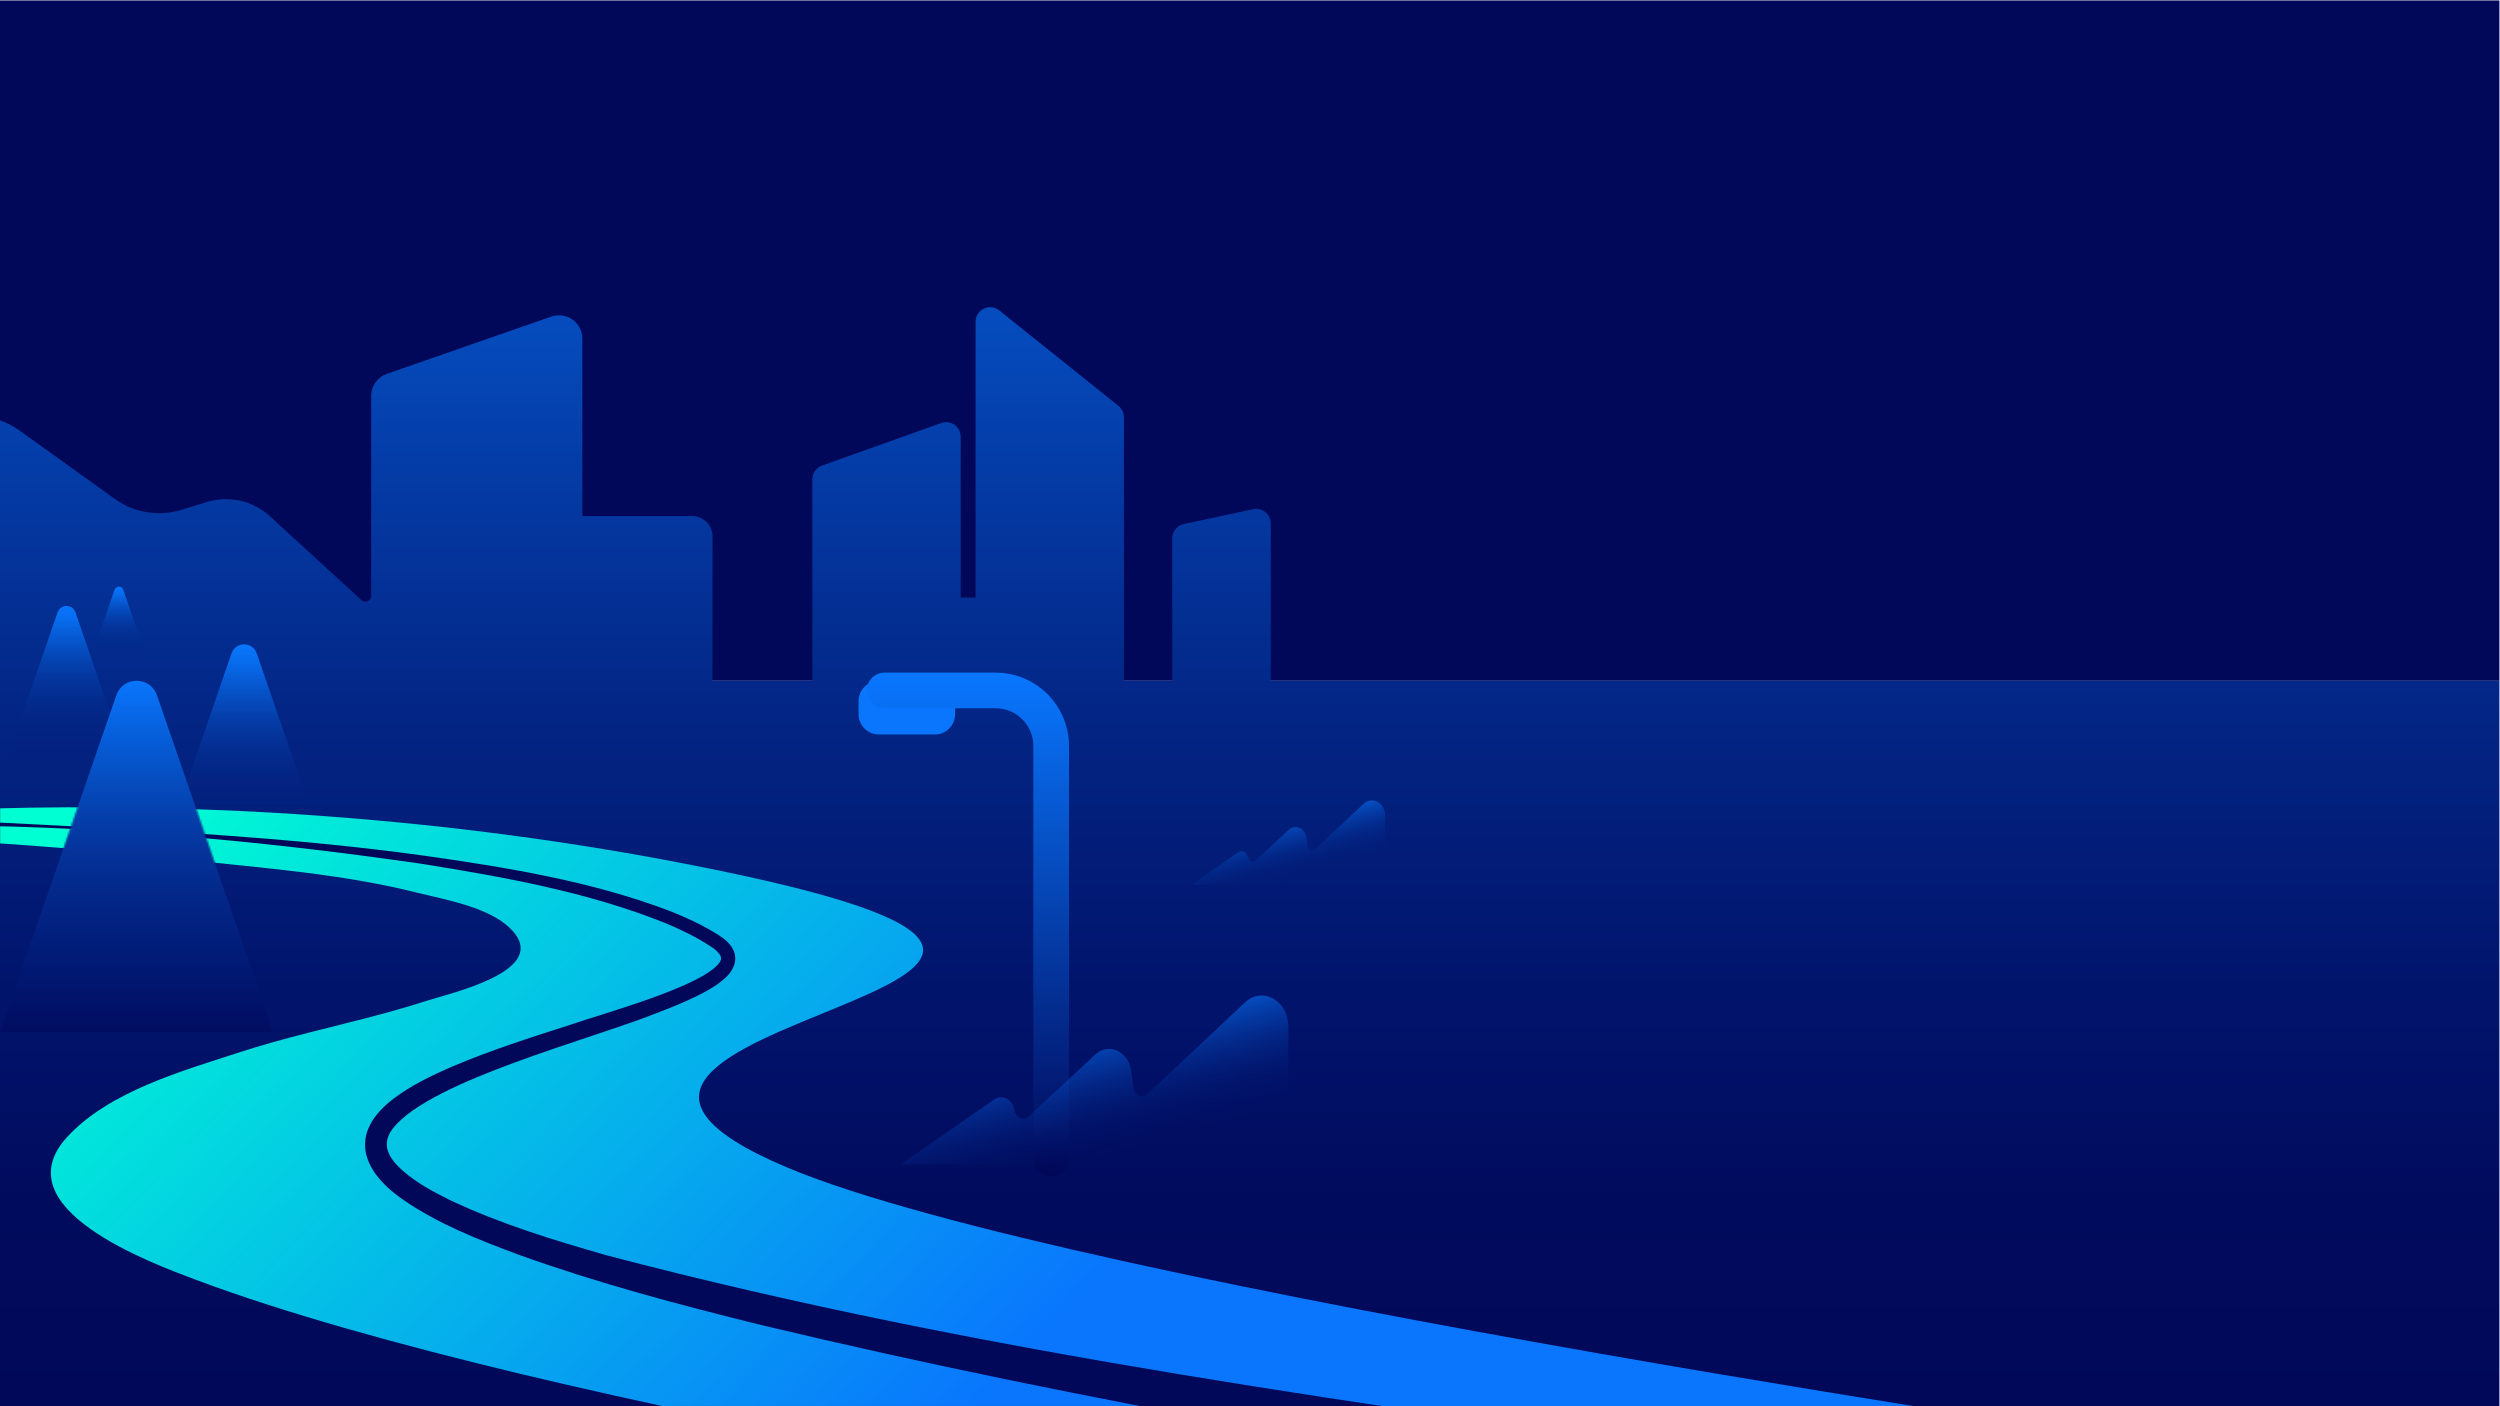 <?xml version="1.0" encoding="UTF-8"?> <svg xmlns="http://www.w3.org/2000/svg" width="1440" height="810" viewBox="0 0 1440 810" fill="none"><g clip-path="url(#clip0_282_5920)"><path d="M1439.66 0.248H-0.039V392.146H1439.66V0.248Z" fill="#010859"></path><path d="M1439.66 392.145V810.248H-0.04V392.145H-0.34V239.678H-14.395C-5.26 239.678 3.65 242.543 11.075 247.868L66.17 287.408C77.255 295.358 91.415 297.683 104.458 293.678L119.188 289.155C131.878 285.263 145.67 288.383 155.458 297.345L208.19 345.698C210.335 347.67 213.8 346.14 213.8 343.23V228.045C213.8 222.323 217.423 217.23 222.823 215.348L317.555 182.355C326.293 179.31 335.42 185.798 335.42 195.053V297.263H398.713C405.155 297.263 410.383 302.49 410.383 308.933V392.13H467.915V276.083C467.915 272.528 470.15 269.363 473.495 268.17L542.12 243.675C547.588 241.725 553.348 245.775 553.348 251.588C553.348 260.145 553.348 270.173 553.348 270.173V344.205H561.943V185.378C561.943 178.328 570.095 174.413 575.6 178.823L644.218 233.768C646.213 235.365 647.368 237.773 647.368 240.323V392.138H675.215V310.065C675.215 306.105 677.983 302.678 681.86 301.853L721.805 293.303C727.033 292.185 731.968 296.168 731.968 301.515V392.13H1439.65L1439.66 392.145Z" fill="url(#paint0_linear_282_5920)"></path><path d="M133.358 376.328L95.723 485.325H185.513L147.878 376.328C145.5 369.435 135.75 369.435 133.365 376.328H133.358Z" fill="url(#paint1_linear_282_5920)"></path><path d="M33.158 352.732L3.66 438.15H72.96L43.463 352.732C41.768 347.835 34.845 347.835 33.15 352.732H33.158Z" fill="url(#paint2_linear_282_5920)"></path><path d="M65.978 339.712L51.586 381.39H85.403L71.011 339.712C70.186 337.32 66.803 337.32 65.978 339.712Z" fill="url(#paint3_linear_282_5920)"></path><path d="M66.981 400.493L-0.039 594.586H157.438L90.418 400.493C86.571 389.363 70.828 389.363 66.988 400.493H66.981Z" fill="url(#paint4_linear_282_5920)"></path><path d="M686.289 509.625L713.109 490.995C715.464 489.36 718.509 490.942 719.026 494.07C719.386 496.252 721.622 497.212 723.122 495.825L742.269 478.057C746.109 474.495 751.824 477.059 752.612 482.684L753.317 487.725C753.602 489.78 755.642 490.777 757.112 489.585L785.387 463.027C790.397 458.317 797.874 462.465 797.874 469.95V509.625" fill="url(#paint5_linear_282_5920)"></path><path d="M506.197 392.146H550.132V411.383C550.132 417.826 544.897 423.06 538.455 423.06H506.205C499.762 423.06 494.527 417.826 494.527 411.383V403.823C494.527 397.381 499.762 392.146 506.205 392.146H506.197Z" fill="#0976FD"></path><path d="M605.475 667.222V429.682C605.475 412.012 591.15 397.695 573.488 397.695H509.543" stroke="url(#paint6_linear_282_5920)" stroke-width="20.55" stroke-miterlimit="10" stroke-linecap="round"></path><path d="M518.91 670.612L572.55 633.36C577.26 630.082 583.343 633.247 584.385 639.51C585.105 643.882 589.575 645.795 592.568 643.012L630.863 607.477C638.535 600.352 649.973 605.475 651.548 616.732L652.958 626.82C653.535 630.93 657.608 632.925 660.548 630.532L717.105 577.41C727.133 567.99 742.08 576.277 742.08 591.255V670.612" fill="url(#paint7_linear_282_5920)"></path><mask id="mask0_282_5920" style="mask-type:luminance" maskUnits="userSpaceOnUse" x="-1" y="455" width="1123" height="357"><path d="M112.329 463.943L124.922 500.408L34.299 495.158L47.889 455.79H-0.336L-0.036 810.248L1121.84 811.44L509.544 461.025L112.329 463.943Z" fill="white"></path></mask><g mask="url(#mask0_282_5920)"><path d="M-68.632 481.658C-49.709 482.536 -30.794 483.706 -11.887 484.966C28.141 487.628 68.153 490.846 108.008 495.248C152.356 500.146 196.846 503.288 240.233 514.178C257.333 518.468 285.181 522.991 296.618 537.803C313.771 560.018 258.841 572.221 245.986 576.391C216.376 585.998 185.813 592.171 155.896 600.683C150.031 602.356 144.188 604.103 138.383 605.993C105.563 616.703 62.896 628.531 38.678 654.923C1.073 695.911 86.903 727.463 113.033 737.243C316.193 813.263 763.328 879.143 763.328 879.143L1264.85 834.901C1264.85 834.901 617.161 741.331 453.608 672.563C249.443 586.711 747.166 569.753 412.336 501.046C90.781 435.061 -179.234 479.813 -179.234 479.813L-68.624 481.651L-68.632 481.658Z" fill="url(#paint8_linear_282_5920)"></path><path d="M-46.439 471.459C47.641 476.499 150.601 479.881 243.451 492.751C291.563 499.599 339.968 507.346 385.658 524.671C395.423 528.526 405.151 533.034 414.106 538.734C415.816 539.866 417.413 540.999 418.913 542.476C426.286 549.481 424.141 557.934 417.016 563.949C412.096 568.224 406.313 571.291 400.636 574.089C393.158 577.704 385.568 580.741 377.956 583.629C341.018 598.501 248.881 622.141 226.681 649.509C219.511 658.314 223.103 665.971 230.656 673.126C239.063 680.904 249.106 686.281 259.501 691.396C288.143 704.949 319.006 714.384 349.568 723.106C567.713 780.436 792.338 809.551 1015.35 841.366L1010.94 871.201C819.556 840.009 627.923 808.479 439.133 763.381C391.913 751.734 344.708 739.261 298.831 722.754C275.738 714.136 252.346 705.039 231.781 690.759C207.496 673.779 200.948 652.209 226.973 632.611C237.098 625.006 248.603 619.501 260.011 614.529C282.481 604.944 305.828 597.549 328.958 590.116C347.573 583.644 405.233 568.096 414.623 554.154C415.996 551.896 415.216 550.246 413.243 548.214C412.081 547.029 410.573 545.934 409.141 545.011C400.906 539.626 392.048 535.374 382.891 531.556C338.191 513.699 290.176 505.149 242.776 497.536C147.083 483.751 50.273 474.954 -46.477 475.471L-46.417 471.451L-46.439 471.459Z" fill="#010859"></path></g></g><defs><linearGradient id="paint0_linear_282_5920" x1="712.633" y1="810.248" x2="712.633" y2="-18.165" gradientUnits="userSpaceOnUse"><stop stop-color="#010859"></stop><stop offset="0.14" stop-color="#010B5D"></stop><stop offset="0.29" stop-color="#01146C"></stop><stop offset="0.47" stop-color="#032483"></stop><stop offset="0.64" stop-color="#043AA4"></stop><stop offset="0.83" stop-color="#0657CE"></stop><stop offset="1" stop-color="#0976FD"></stop></linearGradient><linearGradient id="paint1_linear_282_5920" x1="140.61" y1="485.325" x2="140.61" y2="371.16" gradientUnits="userSpaceOnUse"><stop stop-color="#010859" stop-opacity="0"></stop><stop offset="0.03" stop-color="#010C60" stop-opacity="0.01"></stop><stop offset="0.31" stop-color="#043197" stop-opacity="0.144"></stop><stop offset="0.56" stop-color="#064EC2" stop-opacity="0.422"></stop><stop offset="0.76" stop-color="#0764E2" stop-opacity="0.706"></stop><stop offset="0.91" stop-color="#0871F5" stop-opacity="0.922"></stop><stop offset="1" stop-color="#0976FD"></stop></linearGradient><linearGradient id="paint2_linear_282_5920" x1="38.318" y1="438.15" x2="38.318" y2="349.065" gradientUnits="userSpaceOnUse"><stop stop-color="#010859" stop-opacity="0"></stop><stop offset="0.03" stop-color="#010C60" stop-opacity="0.01"></stop><stop offset="0.31" stop-color="#043197" stop-opacity="0.144"></stop><stop offset="0.56" stop-color="#064EC2" stop-opacity="0.422"></stop><stop offset="0.76" stop-color="#0764E2" stop-opacity="0.706"></stop><stop offset="0.91" stop-color="#0871F5" stop-opacity="0.922"></stop><stop offset="1" stop-color="#0976FD"></stop></linearGradient><linearGradient id="paint3_linear_282_5920" x1="68.491" y1="381.39" x2="68.491" y2="337.92" gradientUnits="userSpaceOnUse"><stop stop-color="#010859" stop-opacity="0"></stop><stop offset="0.03" stop-color="#010C60" stop-opacity="0.01"></stop><stop offset="0.31" stop-color="#043197" stop-opacity="0.144"></stop><stop offset="0.56" stop-color="#064EC2" stop-opacity="0.422"></stop><stop offset="0.76" stop-color="#0764E2" stop-opacity="0.706"></stop><stop offset="0.91" stop-color="#0871F5" stop-opacity="0.922"></stop><stop offset="1" stop-color="#0976FD"></stop></linearGradient><linearGradient id="paint4_linear_282_5920" x1="78.696" y1="594.586" x2="78.696" y2="392.146" gradientUnits="userSpaceOnUse"><stop stop-color="#010859" stop-opacity="0.5"></stop><stop offset="0.4" stop-color="#04369F" stop-opacity="0.504"></stop><stop offset="0.81" stop-color="#0764E2" stop-opacity="0.846"></stop><stop offset="1" stop-color="#0976FD"></stop></linearGradient><linearGradient id="paint5_linear_282_5920" x1="748.209" y1="510.592" x2="734.049" y2="460.777" gradientUnits="userSpaceOnUse"><stop stop-color="#010859" stop-opacity="0"></stop><stop offset="0.07" stop-color="#011268" stop-opacity="0.01"></stop><stop offset="0.27" stop-color="#033095" stop-opacity="0.137"></stop><stop offset="0.46" stop-color="#0549BA" stop-opacity="0.348"></stop><stop offset="0.63" stop-color="#075CD7" stop-opacity="0.593"></stop><stop offset="0.78" stop-color="#086AEB" stop-opacity="0.81"></stop><stop offset="0.91" stop-color="#0872F8" stop-opacity="0.941"></stop><stop offset="1" stop-color="#0976FD"></stop></linearGradient><linearGradient id="paint6_linear_282_5920" x1="557.505" y1="674.932" x2="557.505" y2="389.985" gradientUnits="userSpaceOnUse"><stop stop-color="#010859"></stop><stop offset="1" stop-color="#0976FD"></stop></linearGradient><linearGradient id="paint7_linear_282_5920" x1="642.758" y1="672.555" x2="614.423" y2="572.925" gradientUnits="userSpaceOnUse"><stop stop-color="#010859" stop-opacity="0"></stop><stop offset="0.07" stop-color="#011268" stop-opacity="0.01"></stop><stop offset="0.27" stop-color="#033095" stop-opacity="0.137"></stop><stop offset="0.46" stop-color="#0549BA" stop-opacity="0.348"></stop><stop offset="0.63" stop-color="#075CD7" stop-opacity="0.593"></stop><stop offset="0.78" stop-color="#086AEB" stop-opacity="0.81"></stop><stop offset="0.91" stop-color="#0872F8" stop-opacity="0.941"></stop><stop offset="1" stop-color="#0976FD"></stop></linearGradient><linearGradient id="paint8_linear_282_5920" x1="92.026" y1="233.611" x2="627.083" y2="742.276" gradientUnits="userSpaceOnUse"><stop offset="0.19" stop-color="#00FFD3"></stop><stop offset="1" stop-color="#0976FD"></stop></linearGradient><clipPath id="clip0_282_5920"><rect width="1440" height="810" fill="white"></rect></clipPath></defs></svg> 
